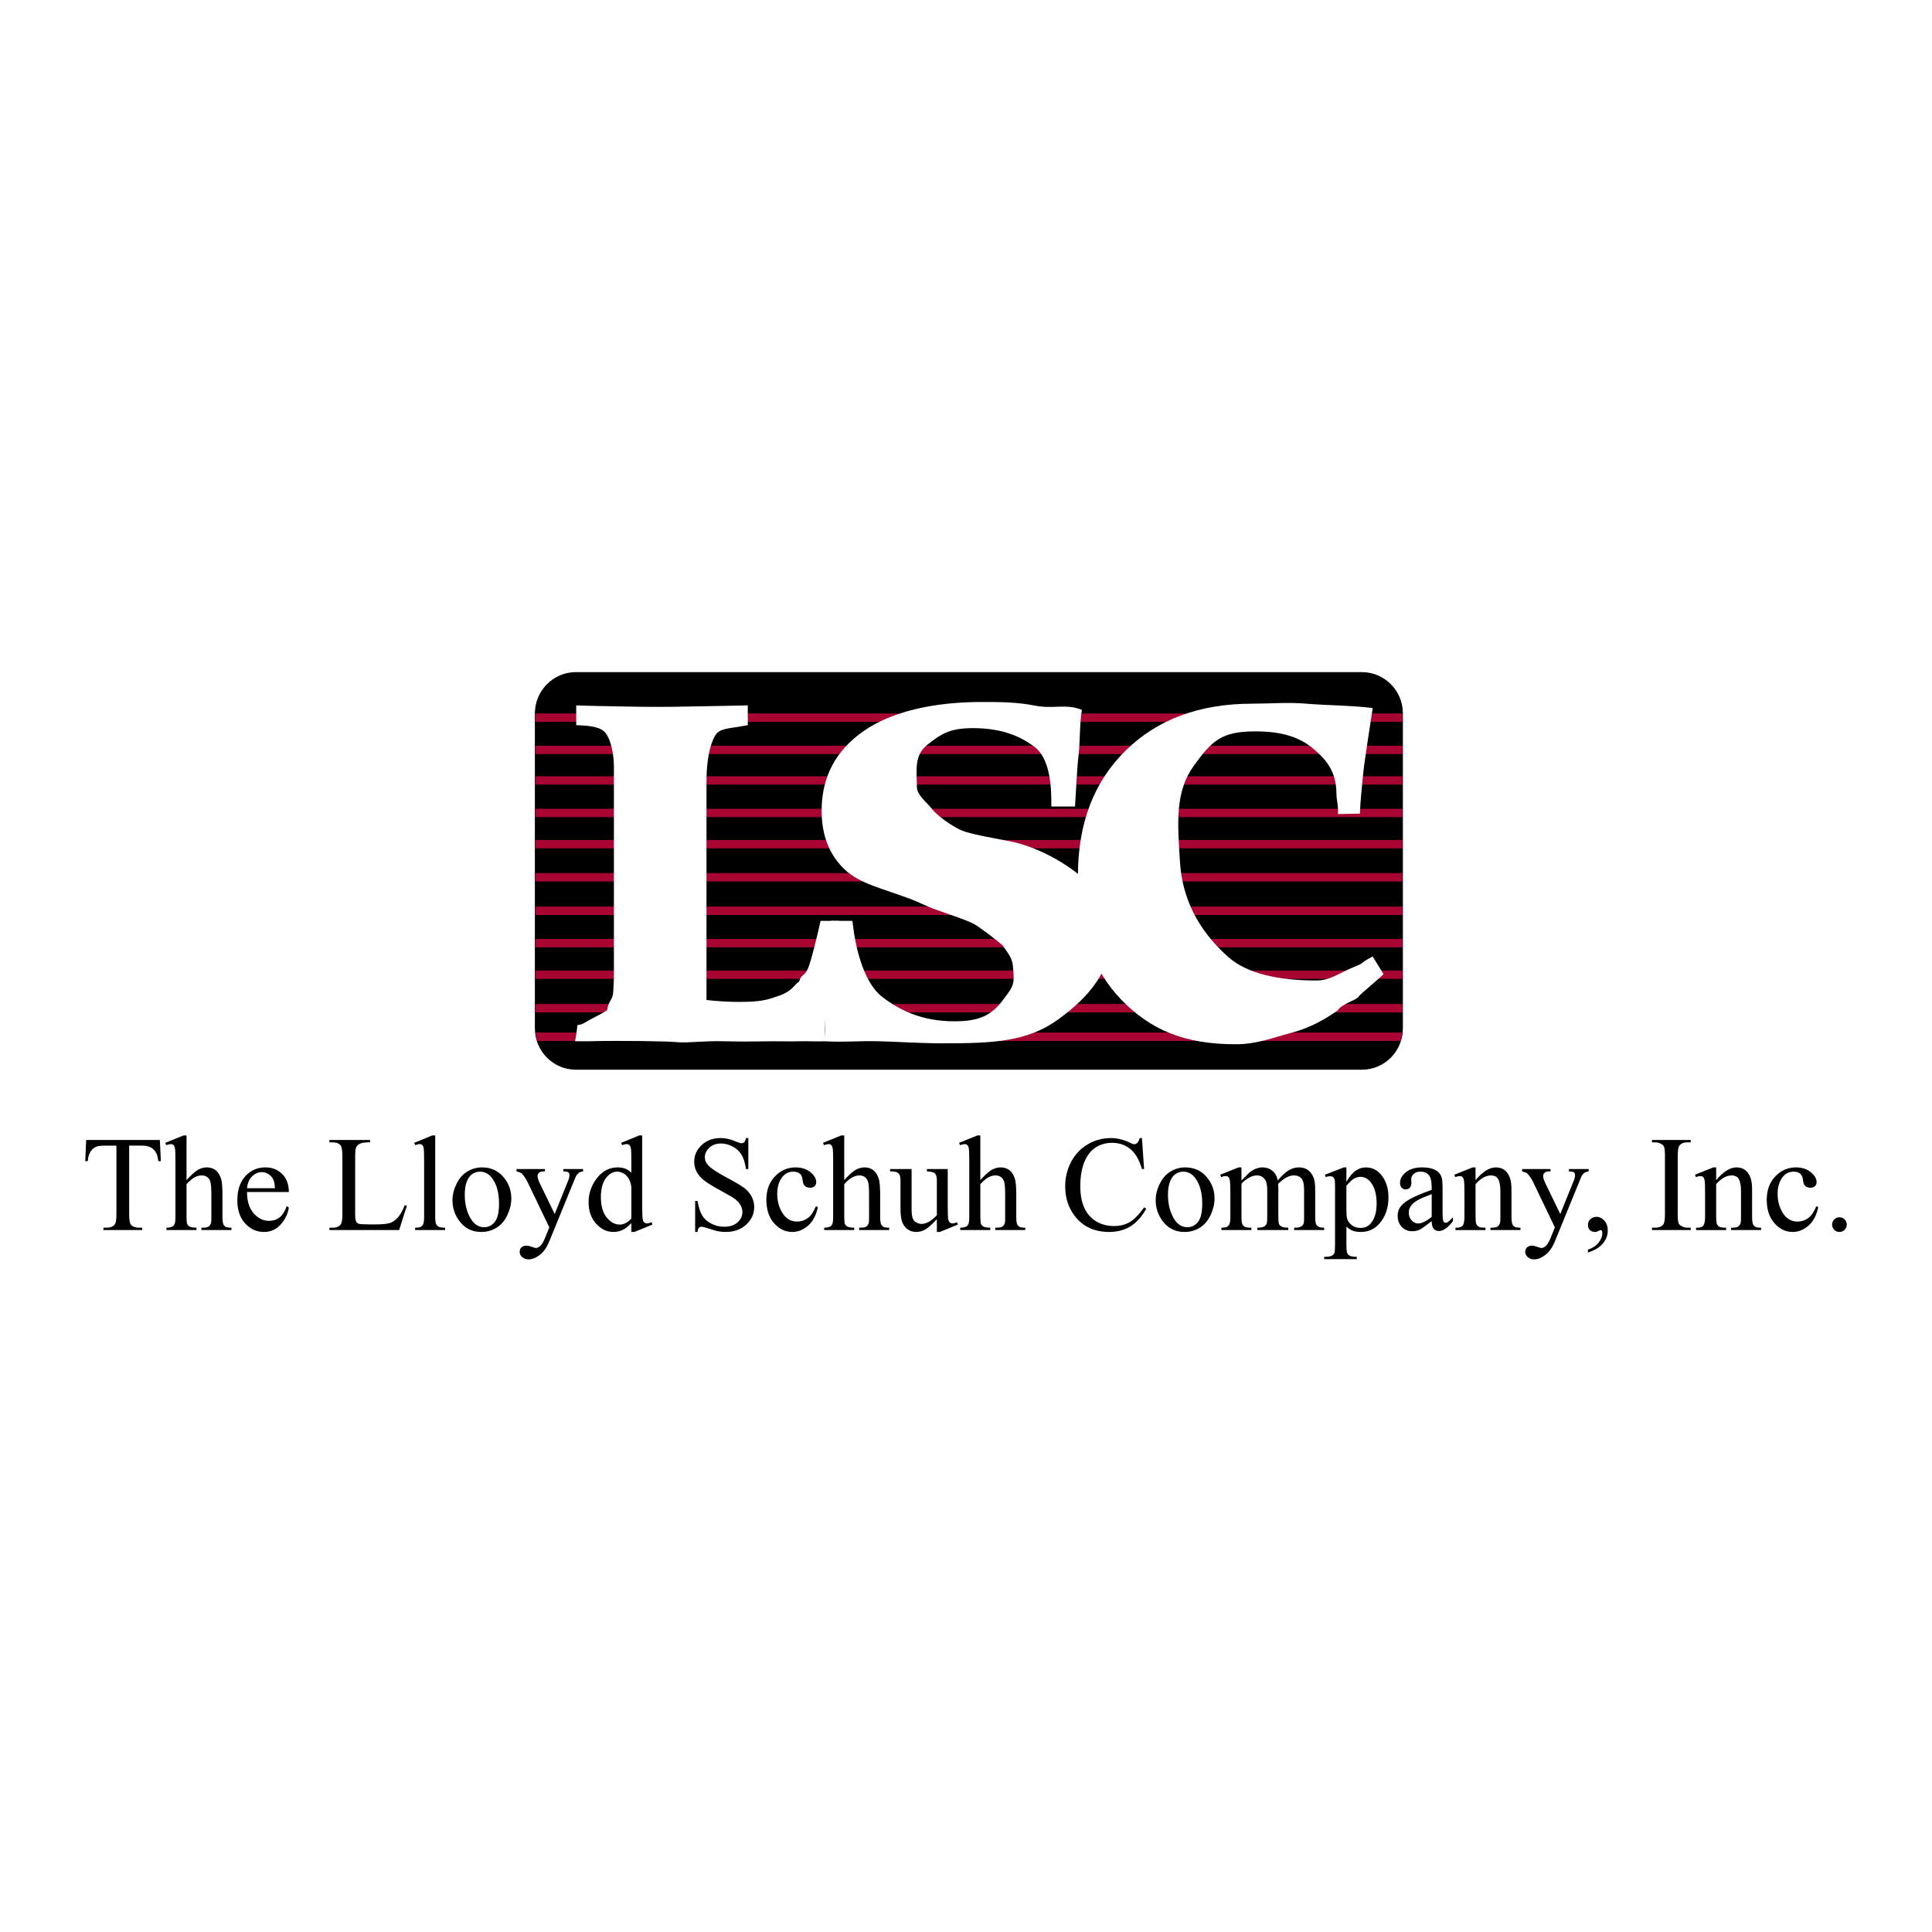 <?xml version="1.0" encoding="utf-8"?>
<!-- Generator: Adobe Illustrator 13.0.0, SVG Export Plug-In . SVG Version: 6.00 Build 14948)  -->
<!DOCTYPE svg PUBLIC "-//W3C//DTD SVG 1.0//EN" "http://www.w3.org/TR/2001/REC-SVG-20010904/DTD/svg10.dtd">
<svg version="1.0" id="Layer_1" xmlns="http://www.w3.org/2000/svg" xmlns:xlink="http://www.w3.org/1999/xlink" x="0px" y="0px"
	 width="192.756px" height="192.756px" viewBox="0 0 192.756 192.756" enable-background="new 0 0 192.756 192.756"
	 xml:space="preserve">
<g>
	<polygon fill-rule="evenodd" clip-rule="evenodd" fill="#FFFFFF" points="0,0 192.756,0 192.756,192.756 0,192.756 0,0 	"/>
	<path fill-rule="evenodd" clip-rule="evenodd" stroke="#000000" stroke-width="0.099" stroke-miterlimit="2.613" d="
		M57.449,67.108h78.435c2.22,0,4.033,1.829,4.033,4.065v31.437c0,2.236-1.813,4.065-4.033,4.065H57.449
		c-2.219,0-4.033-1.829-4.033-4.065V71.173C53.416,68.937,55.229,67.108,57.449,67.108L57.449,67.108z"/>
	<path fill-rule="evenodd" clip-rule="evenodd" d="M15.951,113.733l0.097,2.114h-0.253c-0.048-0.373-0.117-0.638-0.199-0.797
		c-0.137-0.259-0.318-0.446-0.546-0.568c-0.227-0.12-0.525-0.183-0.897-0.183h-1.265v6.867c0,0.556,0.062,0.902,0.185,1.041
		c0.171,0.185,0.435,0.279,0.793,0.279h0.318v0.236h-3.865v-0.236h0.324c0.386,0,0.662-0.117,0.824-0.348
		c0.1-0.142,0.148-0.466,0.148-0.973V114.3h-1.08c-0.421,0-0.72,0.031-0.896,0.094c-0.23,0.083-0.429,0.245-0.591,0.483
		c-0.165,0.239-0.262,0.564-0.293,0.971h-0.25l0.094-2.114H15.951L15.951,113.733z"/>
	<path fill-rule="evenodd" clip-rule="evenodd" d="M18.611,113.284v4.452c0.488-0.537,0.878-0.885,1.165-1.036
		c0.285-0.152,0.572-0.229,0.858-0.229c0.344,0,0.64,0.097,0.887,0.284c0.244,0.19,0.43,0.489,0.549,0.896
		c0.082,0.284,0.125,0.802,0.125,1.553v2.151c0,0.384,0.031,0.646,0.091,0.788c0.045,0.104,0.12,0.189,0.225,0.253
		c0.104,0.06,0.298,0.091,0.579,0.091v0.236h-2.993v-0.236h0.139c0.288,0,0.484-0.043,0.598-0.128
		c0.111-0.088,0.188-0.214,0.233-0.382c0.014-0.071,0.019-0.278,0.019-0.622v-2.151c0-0.662-0.034-1.101-0.102-1.309
		c-0.068-0.208-0.176-0.364-0.324-0.467c-0.15-0.104-0.329-0.156-0.54-0.156c-0.216,0-0.441,0.058-0.673,0.174
		c-0.23,0.114-0.51,0.347-0.836,0.693v3.216c0,0.415,0.023,0.674,0.071,0.772c0.045,0.104,0.134,0.188,0.261,0.257
		c0.126,0.068,0.347,0.103,0.66,0.103v0.236h-2.996v-0.236c0.261,0,0.466-0.043,0.614-0.125c0.084-0.046,0.153-0.128,0.205-0.253
		c0.051-0.123,0.077-0.376,0.077-0.754v-5.522c0-0.691-0.015-1.118-0.048-1.277c-0.035-0.156-0.083-0.265-0.151-0.321
		c-0.068-0.06-0.16-0.088-0.273-0.088c-0.093,0-0.242,0.037-0.449,0.107l-0.091-0.235l1.816-0.734H18.611L18.611,113.284z"/>
	<path fill-rule="evenodd" clip-rule="evenodd" d="M24.646,118.926c-0.002,0.896,0.213,1.602,0.653,2.111
		c0.438,0.512,0.953,0.768,1.544,0.768c0.395,0,0.739-0.108,1.032-0.328c0.289-0.216,0.534-0.594,0.733-1.138l0.21,0.134
		c-0.091,0.624-0.361,1.187-0.808,1.688s-1.006,0.751-1.677,0.751c-0.73,0-1.355-0.282-1.873-0.851
		c-0.521-0.569-0.781-1.331-0.781-2.29c0-1.039,0.267-1.847,0.801-2.427c0.532-0.583,1.199-0.873,2.004-0.873
		c0.682,0,1.239,0.222,1.677,0.669c0.438,0.443,0.657,1.041,0.657,1.786H24.646L24.646,118.926z M24.646,118.548h2.783
		c-0.022-0.388-0.068-0.658-0.137-0.817c-0.11-0.244-0.272-0.438-0.488-0.577s-0.444-0.211-0.679-0.211
		c-0.364,0-0.688,0.143-0.976,0.425C24.861,117.651,24.694,118.043,24.646,118.548L24.646,118.548z"/>
	<path fill-rule="evenodd" clip-rule="evenodd" d="M40.387,120.246l0.21,0.045l-0.776,2.433h-6.956v-0.236h0.342
		c0.378,0,0.651-0.125,0.815-0.376c0.094-0.142,0.139-0.475,0.139-0.992v-5.78c0-0.572-0.063-0.929-0.185-1.072
		c-0.173-0.197-0.429-0.296-0.77-0.296h-0.342v-0.237h4.057v0.237c-0.472-0.006-0.801,0.039-0.993,0.13
		c-0.19,0.094-0.32,0.208-0.389,0.351c-0.071,0.139-0.104,0.475-0.104,1.007v5.667c0,0.369,0.036,0.623,0.104,0.759
		c0.054,0.094,0.136,0.162,0.248,0.208c0.111,0.042,0.455,0.065,1.035,0.065h0.657c0.69,0,1.174-0.051,1.453-0.15
		c0.278-0.103,0.534-0.282,0.765-0.541C39.926,121.207,40.156,120.801,40.387,120.246L40.387,120.246z"/>
	<path fill-rule="evenodd" clip-rule="evenodd" d="M43.422,113.284v8.071c0,0.378,0.028,0.631,0.084,0.754
		c0.054,0.125,0.143,0.219,0.256,0.281c0.117,0.065,0.333,0.097,0.651,0.097v0.236h-2.997v-0.236c0.278,0,0.47-0.028,0.572-0.085
		c0.103-0.058,0.182-0.154,0.239-0.285c0.06-0.134,0.088-0.387,0.088-0.762v-5.522c0-0.691-0.017-1.118-0.045-1.274
		c-0.031-0.159-0.08-0.268-0.148-0.324c-0.068-0.06-0.153-0.088-0.256-0.088c-0.113,0-0.258,0.037-0.432,0.107l-0.111-0.235
		l1.803-0.734H43.422L43.422,113.284z"/>
	<path fill-rule="evenodd" clip-rule="evenodd" d="M48.086,116.471c0.921,0,1.66,0.35,2.217,1.049
		c0.475,0.596,0.71,1.281,0.71,2.055c0,0.547-0.13,1.096-0.392,1.652c-0.259,0.558-0.62,0.979-1.078,1.261
		c-0.457,0.285-0.969,0.424-1.531,0.424c-0.916,0-1.643-0.364-2.183-1.093c-0.458-0.614-0.686-1.305-0.686-2.07
		c0-0.558,0.139-1.109,0.415-1.662c0.276-0.552,0.643-0.959,1.092-1.22C47.103,116.602,47.583,116.471,48.086,116.471
		L48.086,116.471z M47.879,116.895c-0.236,0-0.472,0.07-0.711,0.21c-0.238,0.14-0.429,0.385-0.577,0.734s-0.222,0.8-0.222,1.349
		c0,0.885,0.179,1.646,0.532,2.289c0.355,0.644,0.821,0.963,1.398,0.963c0.432,0,0.788-0.177,1.069-0.529
		c0.281-0.355,0.42-0.965,0.42-1.827c0-1.081-0.232-1.932-0.702-2.552C48.771,117.108,48.368,116.895,47.879,116.895L47.879,116.895
		z"/>
	<path fill-rule="evenodd" clip-rule="evenodd" d="M51.534,116.636h2.834v0.235h-0.14c-0.199,0-0.35,0.043-0.449,0.131
		c-0.1,0.089-0.148,0.197-0.148,0.324c0,0.175,0.074,0.416,0.219,0.723l1.492,3.072l1.358-3.365
		c0.078-0.182,0.114-0.363,0.114-0.543c0-0.079-0.014-0.14-0.045-0.18c-0.037-0.05-0.091-0.088-0.167-0.119
		c-0.074-0.028-0.208-0.043-0.398-0.043v-0.235h1.97v0.235c-0.162,0.018-0.29,0.055-0.378,0.108
		c-0.088,0.052-0.185,0.154-0.29,0.299c-0.041,0.062-0.117,0.233-0.227,0.512l-2.479,6.065c-0.238,0.592-0.551,1.038-0.938,1.34
		c-0.387,0.302-0.761,0.452-1.12,0.452c-0.261,0-0.475-0.074-0.642-0.225c-0.171-0.153-0.253-0.327-0.253-0.521
		c0-0.188,0.06-0.339,0.183-0.452c0.121-0.114,0.29-0.171,0.5-0.171c0.147,0,0.347,0.048,0.596,0.143
		c0.18,0.062,0.291,0.094,0.333,0.094c0.134,0,0.279-0.068,0.435-0.202c0.159-0.137,0.315-0.398,0.478-0.788l0.432-1.069
		l-2.189-4.563c-0.065-0.137-0.173-0.31-0.318-0.518c-0.111-0.156-0.202-0.262-0.272-0.315c-0.1-0.071-0.264-0.134-0.489-0.188
		V116.636L51.534,116.636z"/>
	<path fill-rule="evenodd" clip-rule="evenodd" d="M62.992,122.029c-0.298,0.318-0.588,0.546-0.87,0.68
		c-0.284,0.134-0.588,0.202-0.915,0.202c-0.666,0-1.245-0.276-1.74-0.831c-0.497-0.555-0.745-1.266-0.745-2.136
		c0-0.871,0.276-1.667,0.824-2.39c0.549-0.723,1.253-1.084,2.118-1.084c0.534,0,0.977,0.179,1.327,0.534v-1.172
		c0-0.691-0.017-1.118-0.051-1.277c-0.035-0.156-0.085-0.265-0.157-0.321c-0.071-0.06-0.159-0.088-0.264-0.088
		c-0.114,0-0.268,0.037-0.458,0.107l-0.085-0.235l1.802-0.734h0.295v7.081c0,0.696,0.018,1.124,0.052,1.277
		c0.031,0.153,0.085,0.262,0.156,0.324c0.074,0.06,0.159,0.091,0.255,0.091c0.12,0,0.279-0.037,0.478-0.114l0.074,0.236
		l-1.796,0.731h-0.301V122.029L62.992,122.029z M62.992,121.568v-3.096c-0.029-0.307-0.108-0.583-0.239-0.83
		c-0.134-0.247-0.307-0.433-0.526-0.558c-0.219-0.126-0.432-0.19-0.639-0.19c-0.387,0-0.734,0.176-1.038,0.522
		c-0.4,0.459-0.6,1.127-0.6,2.01c0,0.89,0.192,1.569,0.58,2.045c0.39,0.472,0.822,0.708,1.296,0.708
		C62.227,122.18,62.617,121.976,62.992,121.568L62.992,121.568z"/>
	<path fill-rule="evenodd" clip-rule="evenodd" d="M74.66,113.546v3.09h-0.236c-0.08-0.589-0.225-1.059-0.43-1.408
		c-0.207-0.351-0.503-0.626-0.884-0.831c-0.384-0.204-0.778-0.311-1.188-0.311c-0.463,0-0.844,0.144-1.149,0.421
		c-0.301,0.279-0.452,0.596-0.452,0.951c0,0.272,0.094,0.521,0.285,0.745c0.275,0.33,0.93,0.771,1.961,1.32
		c0.842,0.446,1.416,0.791,1.723,1.029c0.307,0.242,0.543,0.523,0.71,0.851c0.165,0.324,0.248,0.666,0.248,1.021
		c0,0.677-0.264,1.261-0.793,1.752c-0.532,0.489-1.211,0.734-2.044,0.734c-0.261,0-0.509-0.02-0.739-0.061
		c-0.139-0.022-0.423-0.104-0.855-0.244c-0.432-0.142-0.705-0.214-0.821-0.214c-0.111,0-0.197,0.035-0.262,0.101
		c-0.065,0.068-0.111,0.207-0.142,0.418h-0.236v-3.09h0.236c0.113,0.646,0.27,1.13,0.466,1.451c0.193,0.321,0.492,0.589,0.896,0.802
		c0.4,0.214,0.841,0.318,1.319,0.318c0.554,0,0.994-0.145,1.316-0.438c0.321-0.29,0.483-0.635,0.483-1.032
		c0-0.223-0.062-0.444-0.182-0.669c-0.123-0.228-0.311-0.435-0.563-0.632c-0.173-0.131-0.645-0.409-1.421-0.83
		c-0.773-0.421-1.325-0.76-1.651-1.016c-0.324-0.257-0.571-0.538-0.739-0.848c-0.17-0.308-0.253-0.649-0.253-1.019
		c0-0.646,0.248-1.2,0.745-1.668c0.5-0.463,1.134-0.696,1.901-0.696c0.48,0,0.989,0.117,1.529,0.353
		c0.248,0.111,0.424,0.165,0.526,0.165c0.116,0,0.21-0.033,0.284-0.103c0.074-0.068,0.131-0.207,0.177-0.415H74.66L74.66,113.546z"
		/>
	<path fill-rule="evenodd" clip-rule="evenodd" d="M81.598,120.434c-0.164,0.802-0.486,1.417-0.966,1.84
		c-0.478,0.427-1.009,0.638-1.589,0.638c-0.693,0-1.296-0.287-1.811-0.868c-0.514-0.58-0.772-1.362-0.772-2.349
		c0-0.954,0.287-1.73,0.858-2.327c0.569-0.598,1.257-0.896,2.056-0.896c0.599,0,1.094,0.159,1.48,0.475
		c0.387,0.319,0.581,0.648,0.581,0.99c0,0.168-0.054,0.305-0.163,0.407c-0.11,0.104-0.261,0.156-0.458,0.156
		c-0.261,0-0.455-0.086-0.58-0.257c-0.085-0.094-0.139-0.272-0.162-0.537c-0.026-0.264-0.114-0.467-0.27-0.606
		c-0.156-0.136-0.373-0.204-0.646-0.204c-0.446,0-0.802,0.165-1.075,0.495c-0.358,0.432-0.537,1.007-0.537,1.721
		c0,0.728,0.176,1.371,0.534,1.929c0.358,0.559,0.838,0.834,1.446,0.834c0.435,0,0.824-0.143,1.171-0.427
		c0.244-0.199,0.483-0.569,0.713-1.107L81.598,120.434L81.598,120.434z"/>
	<path fill-rule="evenodd" clip-rule="evenodd" d="M84.23,113.284v4.452c0.489-0.537,0.878-0.885,1.165-1.036
		c0.284-0.152,0.571-0.229,0.859-0.229c0.344,0,0.639,0.097,0.886,0.284c0.245,0.19,0.429,0.489,0.549,0.896
		c0.082,0.284,0.125,0.802,0.125,1.553v2.151c0,0.384,0.032,0.646,0.091,0.788c0.046,0.104,0.119,0.189,0.225,0.253
		c0.106,0.06,0.298,0.091,0.58,0.091v0.236h-2.993v-0.236h0.139c0.287,0,0.483-0.043,0.597-0.128
		c0.111-0.088,0.187-0.214,0.233-0.382c0.015-0.071,0.021-0.278,0.021-0.622v-2.151c0-0.662-0.035-1.101-0.103-1.309
		c-0.068-0.208-0.177-0.364-0.327-0.467c-0.148-0.104-0.327-0.156-0.538-0.156c-0.216,0-0.44,0.058-0.673,0.174
		c-0.233,0.114-0.512,0.347-0.835,0.693v3.216c0,0.415,0.022,0.674,0.071,0.772c0.046,0.104,0.134,0.188,0.262,0.257
		c0.125,0.068,0.347,0.103,0.659,0.103v0.236h-2.996v-0.236c0.261,0,0.466-0.043,0.614-0.125c0.086-0.046,0.153-0.128,0.205-0.253
		c0.051-0.123,0.077-0.376,0.077-0.754v-5.522c0-0.691-0.015-1.118-0.048-1.277c-0.034-0.156-0.083-0.265-0.151-0.321
		c-0.068-0.06-0.159-0.088-0.273-0.088c-0.094,0-0.241,0.037-0.449,0.107l-0.091-0.235l1.816-0.734H84.23L84.23,113.284z"/>
	<path fill-rule="evenodd" clip-rule="evenodd" d="M94.556,116.636v3.729c0,0.694,0.017,1.12,0.049,1.274
		c0.034,0.156,0.085,0.265,0.159,0.324c0.071,0.062,0.156,0.094,0.253,0.094c0.136,0,0.29-0.037,0.46-0.114l0.091,0.236
		l-1.799,0.731h-0.298v-1.274c-0.523,0.561-0.924,0.913-1.197,1.058c-0.275,0.146-0.568,0.217-0.873,0.217
		c-0.343,0-0.639-0.1-0.889-0.296c-0.253-0.199-0.426-0.455-0.523-0.765c-0.099-0.313-0.147-0.754-0.147-1.326v-2.731
		c0-0.284-0.031-0.48-0.094-0.588c-0.062-0.108-0.156-0.191-0.278-0.251c-0.123-0.06-0.344-0.086-0.666-0.083v-0.235h2.146v4.088
		c0,0.568,0.099,0.941,0.294,1.121c0.199,0.176,0.436,0.265,0.717,0.265c0.19,0,0.407-0.06,0.648-0.18
		c0.242-0.119,0.528-0.351,0.861-0.686v-3.451c0-0.355-0.063-0.594-0.191-0.72c-0.127-0.125-0.395-0.192-0.799-0.202v-0.235H94.556
		L94.556,116.636z"/>
	<path fill-rule="evenodd" clip-rule="evenodd" d="M97.808,113.284v4.452c0.489-0.537,0.878-0.885,1.165-1.036
		c0.288-0.152,0.572-0.229,0.859-0.229c0.344,0,0.64,0.097,0.887,0.284c0.246,0.19,0.429,0.489,0.548,0.896
		c0.083,0.284,0.126,0.802,0.126,1.553v2.151c0,0.384,0.03,0.646,0.09,0.788c0.046,0.104,0.12,0.189,0.225,0.253
		c0.105,0.06,0.299,0.091,0.58,0.091v0.236h-2.993v-0.236h0.14c0.287,0,0.486-0.043,0.597-0.128c0.11-0.088,0.188-0.214,0.233-0.382
		c0.014-0.071,0.02-0.278,0.02-0.622v-2.151c0-0.662-0.034-1.101-0.102-1.309c-0.068-0.208-0.177-0.364-0.324-0.467
		c-0.15-0.104-0.33-0.156-0.541-0.156c-0.216,0-0.439,0.058-0.67,0.174c-0.233,0.114-0.512,0.347-0.839,0.693v3.216
		c0,0.415,0.026,0.674,0.071,0.772c0.046,0.104,0.134,0.188,0.262,0.257s0.347,0.103,0.659,0.103v0.236h-2.996v-0.236
		c0.262,0,0.467-0.043,0.617-0.125c0.085-0.046,0.15-0.128,0.202-0.253c0.054-0.123,0.08-0.376,0.08-0.754v-5.522
		c0-0.691-0.017-1.118-0.052-1.277c-0.031-0.156-0.082-0.265-0.15-0.321c-0.067-0.06-0.159-0.088-0.272-0.088
		c-0.094,0-0.242,0.037-0.449,0.107l-0.091-0.235l1.817-0.734H97.808L97.808,113.284z"/>
	<path fill-rule="evenodd" clip-rule="evenodd" d="M113.933,113.546l0.213,3.09h-0.213c-0.273-0.928-0.663-1.597-1.169-2.006
		c-0.508-0.409-1.114-0.611-1.825-0.611c-0.593,0-1.131,0.15-1.61,0.452c-0.48,0.301-0.858,0.782-1.134,1.442
		c-0.276,0.66-0.413,1.479-0.413,2.461c0,0.811,0.128,1.513,0.39,2.107c0.262,0.592,0.654,1.047,1.177,1.366
		c0.522,0.315,1.12,0.475,1.791,0.475c0.583,0,1.097-0.125,1.543-0.375c0.446-0.251,0.936-0.746,1.47-1.488l0.207,0.143
		c-0.452,0.799-0.978,1.382-1.577,1.755c-0.6,0.369-1.312,0.555-2.137,0.555c-1.49,0-2.642-0.549-3.46-1.65
		c-0.608-0.819-0.912-1.783-0.912-2.893c0-0.894,0.199-1.716,0.6-2.464c0.401-0.748,0.952-1.328,1.657-1.74
		c0.702-0.413,1.47-0.618,2.302-0.618c0.646,0,1.285,0.156,1.916,0.47c0.185,0.097,0.315,0.142,0.395,0.142
		c0.12,0,0.223-0.04,0.311-0.122c0.117-0.116,0.195-0.281,0.244-0.489H113.933L113.933,113.546z"/>
	<path fill-rule="evenodd" clip-rule="evenodd" d="M118.247,116.471c0.921,0,1.66,0.35,2.217,1.049
		c0.475,0.596,0.711,1.281,0.711,2.055c0,0.547-0.131,1.096-0.393,1.652c-0.261,0.558-0.619,0.979-1.077,1.261
		c-0.46,0.285-0.969,0.424-1.531,0.424c-0.916,0-1.644-0.364-2.184-1.093c-0.458-0.614-0.686-1.305-0.686-2.07
		c0-0.558,0.137-1.109,0.415-1.662c0.276-0.552,0.641-0.959,1.092-1.22C117.264,116.602,117.741,116.471,118.247,116.471
		L118.247,116.471z M118.04,116.895c-0.236,0-0.473,0.07-0.711,0.21s-0.432,0.385-0.577,0.734c-0.148,0.35-0.222,0.8-0.222,1.349
		c0,0.885,0.176,1.646,0.531,2.289c0.353,0.644,0.818,0.963,1.398,0.963c0.433,0,0.788-0.177,1.068-0.529
		c0.279-0.355,0.421-0.965,0.421-1.827c0-1.081-0.235-1.932-0.701-2.552C118.933,117.108,118.528,116.895,118.04,116.895
		L118.04,116.895z"/>
	<path fill-rule="evenodd" clip-rule="evenodd" d="M123.863,117.771c0.438-0.444,0.699-0.7,0.776-0.769
		c0.198-0.168,0.412-0.298,0.64-0.393c0.23-0.09,0.457-0.139,0.679-0.139c0.378,0,0.705,0.11,0.979,0.332
		c0.272,0.222,0.454,0.544,0.546,0.968c0.457-0.534,0.844-0.882,1.159-1.05s0.64-0.25,0.973-0.25c0.323,0,0.61,0.082,0.86,0.25
		c0.25,0.165,0.449,0.436,0.598,0.811c0.097,0.259,0.145,0.66,0.145,1.209v2.615c0,0.378,0.028,0.64,0.085,0.782
		c0.043,0.097,0.122,0.179,0.239,0.247c0.116,0.068,0.307,0.103,0.571,0.103v0.236h-2.993v-0.236h0.128
		c0.261,0,0.466-0.052,0.614-0.151c0.102-0.07,0.177-0.184,0.222-0.338c0.017-0.077,0.025-0.291,0.025-0.643v-2.612
		c0-0.495-0.06-0.842-0.179-1.047c-0.174-0.281-0.449-0.424-0.831-0.424c-0.235,0-0.471,0.06-0.707,0.177
		c-0.238,0.117-0.526,0.333-0.861,0.651l-0.015,0.074l0.023,0.284v2.896c0,0.415,0.025,0.674,0.071,0.772
		c0.045,0.104,0.133,0.188,0.261,0.257s0.35,0.103,0.66,0.103v0.236h-3.09v-0.236c0.338,0,0.568-0.04,0.693-0.119
		c0.128-0.08,0.216-0.199,0.265-0.359c0.022-0.074,0.033-0.292,0.033-0.653v-2.612c0-0.495-0.073-0.848-0.218-1.058
		c-0.194-0.276-0.461-0.413-0.808-0.413c-0.236,0-0.473,0.062-0.703,0.188c-0.363,0.191-0.645,0.404-0.841,0.641v3.255
		c0,0.398,0.026,0.653,0.083,0.772c0.054,0.12,0.137,0.211,0.244,0.271c0.108,0.061,0.329,0.089,0.662,0.089v0.236h-2.993v-0.236
		c0.271,0,0.458-0.028,0.565-0.089c0.108-0.06,0.191-0.156,0.245-0.283c0.057-0.132,0.085-0.385,0.085-0.76v-2.336
		c0-0.669-0.02-1.102-0.06-1.295c-0.031-0.147-0.079-0.247-0.146-0.304c-0.065-0.054-0.156-0.083-0.27-0.083
		c-0.122,0-0.271,0.034-0.44,0.1l-0.1-0.236l1.836-0.73h0.287V117.771L123.863,117.771z"/>
	<path fill-rule="evenodd" clip-rule="evenodd" d="M132.184,117.201l1.893-0.73h0.254v1.431c0.312-0.529,0.625-0.901,0.939-1.112
		c0.316-0.214,0.646-0.318,0.992-0.318c0.608,0,1.114,0.238,1.518,0.717c0.498,0.583,0.748,1.345,0.748,2.281
		c0,1.05-0.302,1.915-0.898,2.601c-0.495,0.563-1.114,0.842-1.861,0.842c-0.324,0-0.605-0.046-0.844-0.139
		c-0.177-0.066-0.373-0.199-0.594-0.402v1.841c0,0.421,0.024,0.688,0.076,0.806c0.051,0.113,0.142,0.204,0.267,0.273
		c0.128,0.064,0.358,0.099,0.693,0.099v0.236h-3.252v-0.236h0.171c0.248,0.006,0.464-0.043,0.641-0.14
		c0.085-0.048,0.152-0.127,0.201-0.236c0.048-0.107,0.07-0.384,0.07-0.827v-5.804c0-0.381-0.017-0.622-0.051-0.725
		c-0.037-0.103-0.093-0.18-0.167-0.234c-0.077-0.051-0.183-0.076-0.313-0.076c-0.105,0-0.241,0.028-0.403,0.091L132.184,117.201
		L132.184,117.201z M134.33,118.294v2.273c0,0.494,0.019,0.816,0.059,0.973c0.062,0.256,0.213,0.483,0.452,0.677
		c0.239,0.196,0.54,0.293,0.906,0.293c0.438,0,0.793-0.171,1.066-0.518c0.355-0.452,0.534-1.09,0.534-1.909
		c0-0.933-0.201-1.647-0.604-2.15c-0.282-0.344-0.618-0.518-1.005-0.518c-0.21,0-0.417,0.054-0.625,0.159
		C134.955,117.654,134.696,117.893,134.33,118.294L134.33,118.294z"/>
	<path fill-rule="evenodd" clip-rule="evenodd" d="M142.84,121.836c-0.626,0.483-1.018,0.762-1.178,0.839
		c-0.241,0.111-0.494,0.165-0.767,0.165c-0.421,0-0.769-0.142-1.04-0.427c-0.273-0.287-0.409-0.663-0.409-1.129
		c0-0.294,0.064-0.549,0.197-0.766c0.183-0.299,0.498-0.58,0.95-0.843c0.449-0.264,1.199-0.585,2.246-0.964v-0.239
		c0-0.603-0.097-1.015-0.288-1.239c-0.193-0.226-0.472-0.339-0.838-0.339c-0.278,0-0.5,0.076-0.662,0.227
		c-0.168,0.151-0.253,0.325-0.253,0.518l0.014,0.388c0,0.205-0.055,0.361-0.156,0.473c-0.104,0.11-0.244,0.164-0.412,0.164
		c-0.165,0-0.301-0.057-0.407-0.173c-0.104-0.116-0.156-0.272-0.156-0.476c0-0.387,0.193-0.739,0.584-1.061
		c0.389-0.321,0.935-0.483,1.637-0.483c0.54,0,0.983,0.091,1.327,0.271c0.262,0.136,0.452,0.353,0.577,0.643
		c0.079,0.188,0.119,0.577,0.119,1.164v2.056c0,0.578,0.011,0.931,0.031,1.062c0.022,0.131,0.06,0.216,0.111,0.262
		c0.051,0.043,0.107,0.065,0.173,0.065c0.071,0,0.134-0.017,0.185-0.049c0.095-0.057,0.273-0.225,0.537-0.495v0.382
		c-0.491,0.657-0.963,0.987-1.409,0.987c-0.216,0-0.387-0.074-0.515-0.222C142.91,122.447,142.845,122.191,142.84,121.836
		L142.84,121.836z M142.84,121.411v-2.275c-0.674,0.263-1.109,0.447-1.303,0.555c-0.352,0.19-0.604,0.39-0.756,0.601
		c-0.153,0.208-0.228,0.436-0.228,0.683c0,0.312,0.095,0.572,0.288,0.78c0.189,0.207,0.411,0.31,0.662,0.31
		C141.841,122.063,142.287,121.845,142.84,121.411L142.84,121.411z"/>
	<path fill-rule="evenodd" clip-rule="evenodd" d="M147.216,117.745c0.708-0.851,1.382-1.274,2.021-1.274
		c0.33,0,0.614,0.082,0.851,0.25c0.238,0.165,0.426,0.438,0.567,0.819c0.097,0.265,0.146,0.672,0.146,1.22v2.596
		c0,0.384,0.028,0.646,0.088,0.782c0.048,0.11,0.122,0.195,0.228,0.259c0.105,0.06,0.298,0.091,0.579,0.091v0.236h-2.992v-0.236
		h0.125c0.287,0,0.486-0.043,0.6-0.128c0.113-0.088,0.193-0.214,0.236-0.382c0.02-0.067,0.028-0.272,0.028-0.622v-2.499
		c0-0.555-0.071-0.955-0.213-1.208c-0.143-0.25-0.379-0.376-0.714-0.376c-0.52,0-1.035,0.288-1.55,0.865v3.218
		c0,0.409,0.026,0.665,0.074,0.762c0.06,0.128,0.148,0.222,0.257,0.281c0.107,0.061,0.329,0.089,0.658,0.089v0.236h-2.993v-0.236
		h0.128c0.302,0,0.506-0.076,0.612-0.236c0.104-0.156,0.156-0.455,0.156-0.896v-2.265c0-0.734-0.018-1.181-0.049-1.34
		c-0.034-0.159-0.085-0.268-0.15-0.325c-0.068-0.059-0.159-0.088-0.276-0.088c-0.122,0-0.27,0.034-0.44,0.1l-0.097-0.236l1.837-0.73
		h0.283V117.745L147.216,117.745z"/>
	<path fill-rule="evenodd" clip-rule="evenodd" d="M151.861,116.636h2.833v0.235h-0.14c-0.198,0-0.346,0.043-0.445,0.131
		c-0.1,0.089-0.151,0.197-0.151,0.324c0,0.175,0.074,0.416,0.219,0.723l1.492,3.072l1.362-3.365c0.074-0.182,0.11-0.363,0.11-0.543
		c0-0.079-0.014-0.14-0.045-0.18c-0.037-0.05-0.092-0.088-0.165-0.119c-0.077-0.028-0.207-0.043-0.397-0.043v-0.235h1.967v0.235
		c-0.162,0.018-0.288,0.055-0.378,0.108c-0.089,0.052-0.186,0.154-0.29,0.299c-0.04,0.062-0.117,0.233-0.225,0.512l-2.479,6.065
		c-0.239,0.592-0.555,1.038-0.941,1.34s-0.759,0.452-1.12,0.452c-0.261,0-0.475-0.074-0.642-0.225
		c-0.168-0.153-0.253-0.327-0.253-0.521c0-0.188,0.06-0.339,0.182-0.452c0.122-0.114,0.29-0.171,0.501-0.171
		c0.146,0,0.346,0.048,0.599,0.143c0.177,0.062,0.287,0.094,0.33,0.094c0.134,0,0.278-0.068,0.438-0.202
		c0.156-0.137,0.315-0.398,0.476-0.788l0.432-1.069l-2.189-4.563c-0.065-0.137-0.173-0.31-0.318-0.518
		c-0.11-0.156-0.201-0.262-0.27-0.315c-0.103-0.071-0.267-0.134-0.491-0.188V116.636L151.861,116.636z"/>
	<path fill-rule="evenodd" clip-rule="evenodd" d="M158.43,124.965v-0.29c0.454-0.148,0.81-0.379,1.06-0.691
		c0.251-0.313,0.376-0.646,0.376-0.995c0-0.083-0.021-0.154-0.061-0.208c-0.031-0.04-0.062-0.06-0.091-0.06
		c-0.051,0-0.156,0.042-0.321,0.13c-0.079,0.041-0.164,0.061-0.253,0.061c-0.216,0-0.389-0.062-0.52-0.19
		c-0.128-0.129-0.19-0.305-0.19-0.529c0-0.216,0.082-0.404,0.247-0.558c0.168-0.153,0.369-0.23,0.608-0.23
		c0.293,0,0.552,0.125,0.782,0.378c0.227,0.25,0.341,0.587,0.341,1.005c0,0.449-0.16,0.87-0.475,1.26
		C159.617,124.436,159.114,124.74,158.43,124.965L158.43,124.965z"/>
	<path fill-rule="evenodd" clip-rule="evenodd" d="M168.682,122.487v0.236h-3.865v-0.236h0.321c0.375,0,0.646-0.111,0.815-0.33
		c0.105-0.145,0.159-0.489,0.159-1.038v-5.78c0-0.465-0.028-0.769-0.085-0.916c-0.046-0.114-0.137-0.211-0.276-0.29
		c-0.195-0.108-0.4-0.162-0.613-0.162h-0.321v-0.237h3.865v0.237h-0.324c-0.369,0-0.637,0.109-0.804,0.329
		c-0.111,0.146-0.168,0.489-0.168,1.039v5.78c0,0.463,0.028,0.768,0.088,0.916c0.043,0.113,0.137,0.21,0.279,0.29
		c0.189,0.108,0.392,0.162,0.604,0.162H168.682L168.682,122.487z"/>
	<path fill-rule="evenodd" clip-rule="evenodd" d="M171.223,117.745c0.708-0.851,1.382-1.274,2.024-1.274
		c0.329,0,0.61,0.082,0.85,0.25c0.235,0.165,0.427,0.438,0.565,0.819c0.097,0.265,0.146,0.672,0.146,1.22v2.596
		c0,0.384,0.03,0.646,0.09,0.782c0.046,0.11,0.123,0.195,0.225,0.259c0.106,0.06,0.3,0.091,0.581,0.091v0.236h-2.994v-0.236h0.129
		c0.284,0,0.483-0.043,0.597-0.128c0.113-0.088,0.193-0.214,0.238-0.382c0.018-0.067,0.026-0.272,0.026-0.622v-2.499
		c0-0.555-0.071-0.955-0.211-1.208c-0.143-0.25-0.381-0.376-0.716-0.376c-0.518,0-1.034,0.288-1.55,0.865v3.218
		c0,0.409,0.026,0.665,0.074,0.762c0.062,0.128,0.147,0.222,0.256,0.281c0.107,0.061,0.33,0.089,0.662,0.089v0.236h-2.996v-0.236
		h0.131c0.302,0,0.504-0.076,0.608-0.236c0.105-0.156,0.159-0.455,0.159-0.896v-2.265c0-0.734-0.017-1.181-0.051-1.34
		c-0.032-0.159-0.083-0.268-0.151-0.325c-0.067-0.059-0.158-0.088-0.272-0.088c-0.122,0-0.271,0.034-0.44,0.1l-0.1-0.236l1.836-0.73
		h0.284V117.745L171.223,117.745z"/>
	<path fill-rule="evenodd" clip-rule="evenodd" d="M181.407,120.434c-0.162,0.802-0.486,1.417-0.964,1.84
		c-0.48,0.427-1.012,0.638-1.591,0.638c-0.694,0-1.297-0.287-1.812-0.868c-0.514-0.58-0.772-1.362-0.772-2.349
		c0-0.954,0.286-1.73,0.857-2.327c0.571-0.598,1.257-0.896,2.059-0.896c0.597,0,1.091,0.159,1.478,0.475
		c0.388,0.319,0.58,0.648,0.58,0.99c0,0.168-0.055,0.305-0.162,0.407c-0.108,0.104-0.261,0.156-0.458,0.156
		c-0.261,0-0.454-0.086-0.579-0.257c-0.083-0.094-0.137-0.272-0.162-0.537c-0.023-0.264-0.113-0.467-0.27-0.606
		c-0.154-0.136-0.37-0.204-0.646-0.204c-0.444,0-0.802,0.165-1.071,0.495c-0.361,0.432-0.541,1.007-0.541,1.721
		c0,0.728,0.18,1.371,0.535,1.929c0.357,0.559,0.841,0.834,1.446,0.834c0.435,0,0.827-0.143,1.174-0.427
		c0.241-0.199,0.48-0.569,0.71-1.107L181.407,120.434L181.407,120.434z"/>
	<path fill-rule="evenodd" clip-rule="evenodd" d="M183.522,121.448c0.206,0,0.378,0.071,0.52,0.214
		c0.139,0.146,0.21,0.315,0.21,0.518s-0.071,0.375-0.213,0.519c-0.145,0.142-0.315,0.213-0.517,0.213
		c-0.203,0-0.376-0.071-0.518-0.213c-0.143-0.144-0.214-0.316-0.214-0.519c0-0.204,0.071-0.378,0.214-0.521
		C183.146,121.52,183.319,121.448,183.522,121.448L183.522,121.448z"/>
	<path fill-rule="evenodd" clip-rule="evenodd" fill="#A90533" d="M53.416,71.981h86.501V71.27c0-0.015-0.001-0.028-0.001-0.043
		h-86.5c0,0.015,0,0.028,0,0.043V71.981L53.416,71.981z"/>
	<path fill="none" stroke="#A90533" stroke-width="0.077" stroke-miterlimit="2.613" d="M53.416,71.981h86.501 M139.916,71.227
		h-86.5"/>
	<polygon fill-rule="evenodd" clip-rule="evenodd" fill="#A90533" points="53.416,75.193 139.917,75.193 139.917,74.439 
		53.416,74.439 53.416,75.193 	"/>
	<path fill="none" stroke="#A90533" stroke-width="0.077" stroke-miterlimit="2.613" d="M53.416,75.193h86.501 M139.917,74.439
		H53.416"/>
	<polygon fill-rule="evenodd" clip-rule="evenodd" fill="#A90533" points="53.416,78.242 139.917,78.242 139.917,77.488 
		53.416,77.488 53.416,78.242 	"/>
	<path fill="none" stroke="#A90533" stroke-width="0.077" stroke-miterlimit="2.613" d="M53.416,78.242h86.501 M139.917,77.488
		H53.416"/>
	<polygon fill-rule="evenodd" clip-rule="evenodd" fill="#A90533" points="53.416,81.485 139.917,81.485 139.917,80.731 
		53.416,80.731 53.416,81.485 	"/>
	<path fill="none" stroke="#A90533" stroke-width="0.077" stroke-miterlimit="2.613" d="M53.416,81.485h86.501 M139.917,80.731
		H53.416"/>
	<polygon fill-rule="evenodd" clip-rule="evenodd" fill="#A90533" points="53.416,84.597 139.917,84.597 139.917,83.843 
		53.416,83.843 53.416,84.597 	"/>
	<path fill="none" stroke="#A90533" stroke-width="0.077" stroke-miterlimit="2.613" d="M53.416,84.597h86.501 M139.917,83.843
		H53.416"/>
	<polygon fill-rule="evenodd" clip-rule="evenodd" fill="#A90533" points="53.416,87.903 139.917,87.903 139.917,87.149 
		53.416,87.149 53.416,87.903 	"/>
	<path fill="none" stroke="#A90533" stroke-width="0.077" stroke-miterlimit="2.613" d="M53.416,87.903h86.501 M139.917,87.149
		H53.416"/>
	<polygon fill-rule="evenodd" clip-rule="evenodd" fill="#A90533" points="53.416,91.249 139.917,91.249 139.917,90.494 
		53.416,90.494 53.416,91.249 	"/>
	<path fill="none" stroke="#A90533" stroke-width="0.077" stroke-miterlimit="2.613" d="M53.416,91.249h86.501 M139.917,90.494
		H53.416"/>
	<polygon fill-rule="evenodd" clip-rule="evenodd" fill="#A90533" points="53.416,94.472 139.917,94.472 139.917,93.718 
		53.416,93.718 53.416,94.472 	"/>
	<path fill="none" stroke="#A90533" stroke-width="0.077" stroke-miterlimit="2.613" d="M53.416,94.472h86.501 M139.917,93.718
		H53.416"/>
	<polygon fill-rule="evenodd" clip-rule="evenodd" fill="#A90533" points="53.416,97.621 139.917,97.621 139.917,96.867 
		53.416,96.867 53.416,97.621 	"/>
	<path fill="none" stroke="#A90533" stroke-width="0.077" stroke-miterlimit="2.613" d="M53.416,97.621h86.501 M139.917,96.867
		H53.416"/>
	<polygon fill-rule="evenodd" clip-rule="evenodd" fill="#A90533" points="53.416,100.967 139.917,100.967 139.917,100.212 
		53.416,100.212 53.416,100.967 	"/>
	<path fill="none" stroke="#A90533" stroke-width="0.077" stroke-miterlimit="2.613" d="M53.416,100.967h86.501 M139.917,100.212
		H53.416"/>
	<path fill-rule="evenodd" clip-rule="evenodd" fill="#A90533" d="M53.572,103.816h86.189c0.068-0.243,0.116-0.495,0.14-0.754
		H53.433C53.456,103.321,53.503,103.573,53.572,103.816L53.572,103.816z"/>
	<path fill="none" stroke="#A90533" stroke-width="0.077" stroke-miterlimit="2.613" d="M53.572,103.816h86.189 M139.9,103.062
		H53.433"/>
	<path fill-rule="evenodd" clip-rule="evenodd" fill="#FFFFFF" d="M57.373,103.888c0.517-2.574-0.276-1.038,1.265-2.028
		c0.355-0.23,1.643-0.822,1.94-1.093c0.123-0.901,0.541-1.018,0.595-1.7c0.054-0.681,0.077-1.295,0.077-1.861V76.621
		c0-2.017-0.538-3.224-0.938-3.609c-0.407-0.391-1.117-0.615-2.822-0.663v-1.972c1.239,0.051,3.459,0.083,4.644,0.108
		c1.182,0.023,2.322,0.04,3.414,0.04c1.025,0,2.157-0.011,3.379-0.04c1.222-0.028,4.236-0.065,5.679-0.108v1.972l-0.312,0.057
		c-1.6,0.293-2.336,0.259-2.792,0.779c-0.455,0.521-1.015,2.12-1.015,4.776v21.808c0.521,0.058,1.049,0.108,1.583,0.14
		c0.526,0.031,1.068,0.051,1.617,0.051c2.331,0,2.852-0.205,4.065-0.623c1.265-0.44,1.484-1.075,1.987-1.428
		c0.185-0.723,0.526-0.479,0.878-1.292c0.327-0.754,1.046-3.764,1.25-4.739h1.851c-0.222,1.584-1.148,6.508-1.259,7.937
		c-0.11,1.434-0.177,2.711-0.19,4.073c-0.896,0.041-1.605-0.025-2.47,0c-0.869,0.022-1.893,0-2.743,0c-1.045,0-2.634,0.06-4.761,0
		c-2.123-0.062-3.758,0.202-4.866,0.08c-0.716-0.08-5.631-0.171-8.78-0.08C58.097,103.902,57.668,103.871,57.373,103.888
		L57.373,103.888z"/>
	<path fill-rule="evenodd" clip-rule="evenodd" fill="#FFFFFF" d="M82.905,91.877h2.14l0.085,0.657
		c0.312,2.463,1.168,5.616,2.896,6.932c1.722,1.312,3.922,2.43,7.194,2.43c2.539,0,3.732-0.623,4.892-2.182
		c1.037-1.395,1.146-1.471,0.932-3.462c-0.074-0.703-0.628-1.372-1.023-1.943c-0.028-0.043-1.202-0.987-1.759-1.382
		c-1.236-0.879-0.831-0.757-4.798-2.143c-1.021-0.355-1.851-0.799-2.407-1.009c-3.051-1.161-5.253-1.579-6.782-3.027
		c-1.529-1.445-2.3-3.399-2.3-5.86c0-3.352,1.396-6.002,4.176-7.94c2.78-1.937,6.933-2.911,11.801-2.911
		c1.848,0,3.502,0.006,5.33,0.367c1.816,0.359,3.106-0.23,4.664,0.424c-0.222,1.021-0.188,3.288-0.336,4.497
		c-0.147,1.201-0.259,3.664-0.355,5.138h-2.364v-0.531c0-2.168-0.347-4.436-1.705-5.439c-1.361-1.007-3.175-1.847-6.108-1.847
		c-2.291,0-3.13,0.543-4.517,1.627c-1.393,1.089-1.083,2.509-1.083,4.267c0,0.785,1.133,1.667,1.429,2.077
		c0.378,0.521,1.276,1.212,1.816,1.553c1.348,0.856,1.447,0.901,5.935,1.744c2.646,0.498,5.754,2.127,7.737,4.011
		c1.47,1.391,2.467,2.976,2.467,5.371c0,3.565-2.188,6.164-5.274,8.406c-3.09,2.244-6.538,2.39-11.453,2.39
		c-2.444,0-4.332-0.153-6.435-0.205c-2.171-0.054-3.416,0.117-5.478,0c0.222-1.212-0.06-3.38,0.052-4.733
		C82.382,97.797,82.905,93.553,82.905,91.877L82.905,91.877z"/>
	<path fill-rule="evenodd" clip-rule="evenodd" fill="#FFFFFF" d="M135.677,81.175l-2.197,0.041c0.085-0.734-0.143-1.4-0.143-2.037
		c0-2.227-1.065-3.456-2.37-4.529c-1.299-1.07-2.999-1.681-5.688-1.681c-3.362,0-4.332,0.868-6.188,3.451
		c-1.842,2.566-1.628,5.601-1.358,9.652c0.225,3.382,1.651,6.611,4.83,9.424c1.861,1.647,4.987,2.328,8.771,2.328
		c1.407,0,2.325-0.774,3.704-1.329c1.369-0.552,0.307-0.211,1.912-1.07l1.081,1.758c-0.191,0.271-2.325,1.98-2.519,2.288
		c-0.193,0.307-1.671,0.696-2.029,1.325c-1.254,0.882-2.814,1.781-4.676,2.256c-1.862,0.478-3.338,1.132-5.535,1.132
		c-5.129,0-8.498-1.454-11.388-4.432c-2.895-2.987-4.339-7.115-4.339-12.39c0-5.194,1.584-9.356,4.756-12.474
		c3.176-3.123,7.388-4.683,12.657-4.683c1.736,0,3.563-0.156,5.366,0c1.916,0.166,4.61,0.177,6.631,0.433
		c-0.227,1.533-0.82,5.246-0.949,6.537C135.878,78.464,135.72,79.98,135.677,81.175L135.677,81.175z"/>
</g>
</svg>
